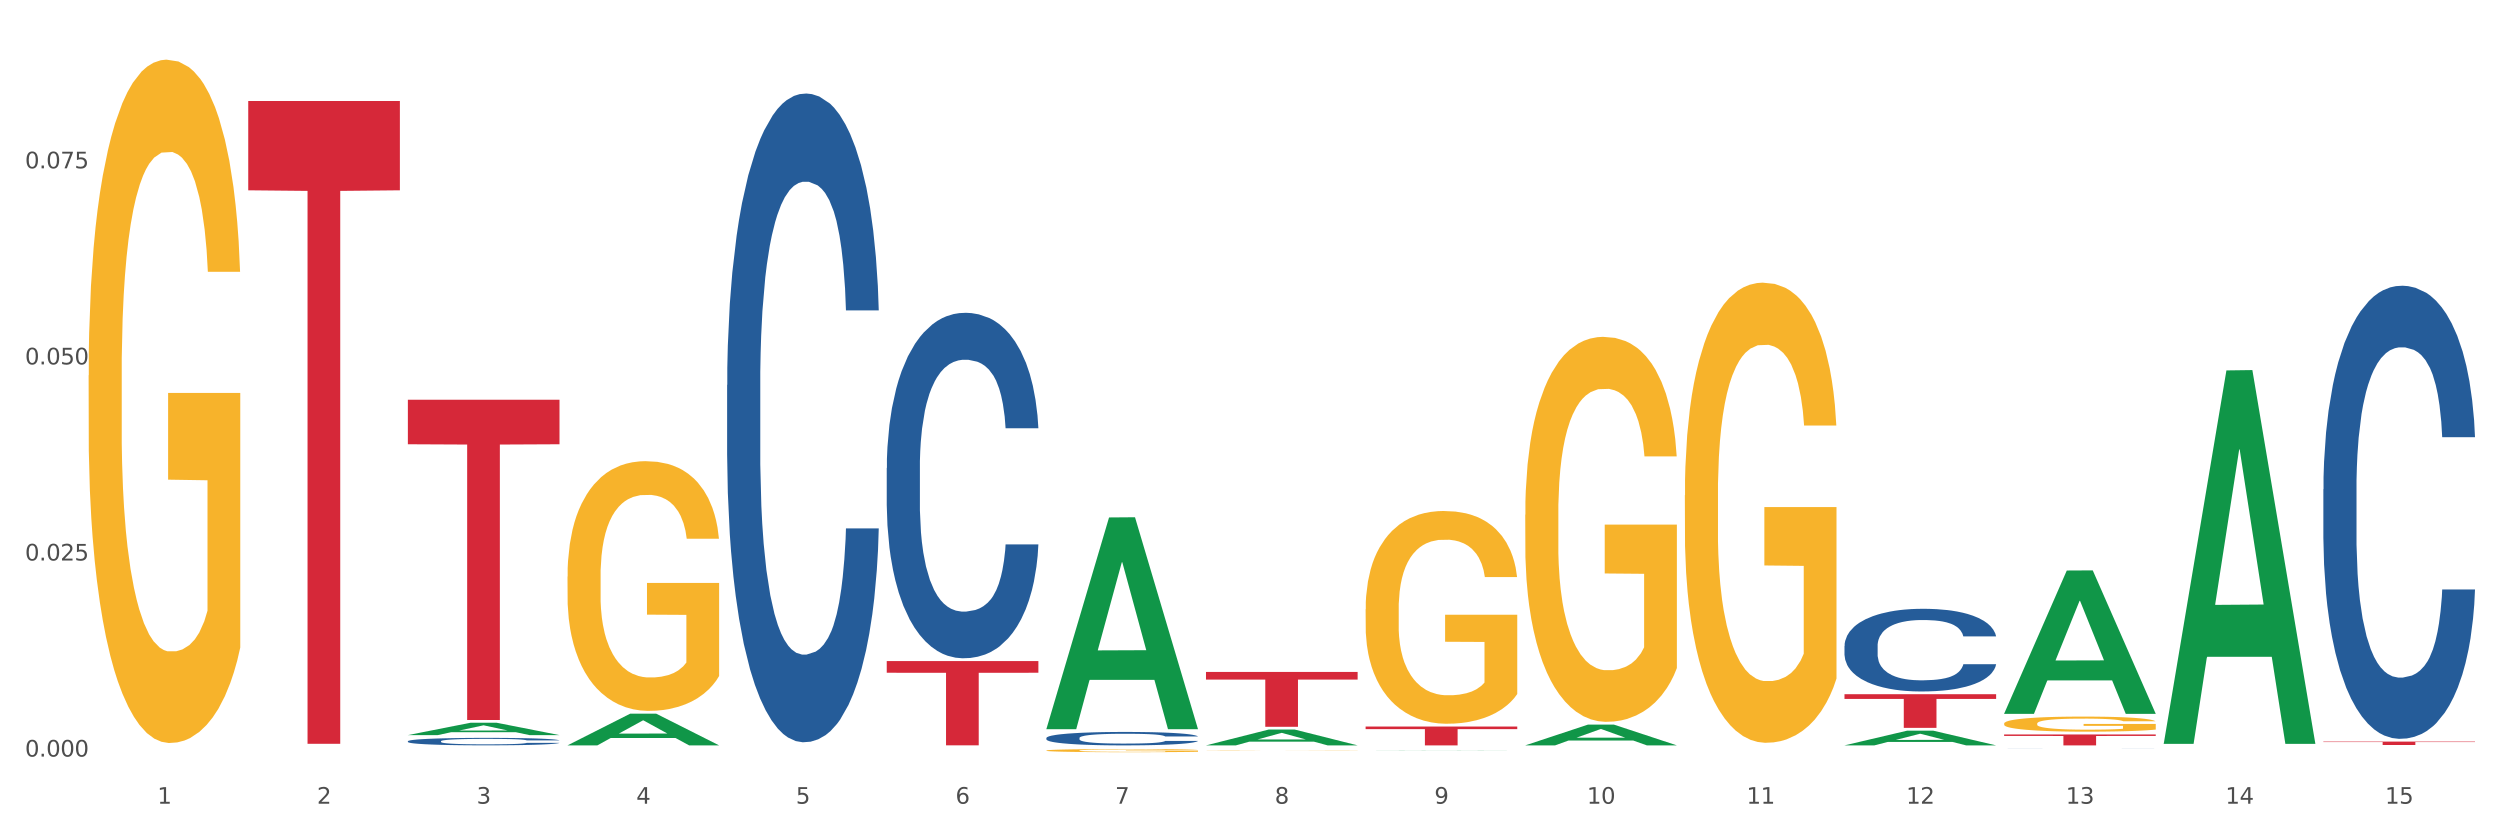<?xml version="1.0" encoding="utf-8" standalone="no"?>
<!DOCTYPE svg PUBLIC "-//W3C//DTD SVG 1.1//EN"
  "http://www.w3.org/Graphics/SVG/1.1/DTD/svg11.dtd">
<svg xmlns:xlink="http://www.w3.org/1999/xlink" width="1080pt" height="360pt" viewBox="0 0 1080 360" xmlns="http://www.w3.org/2000/svg" version="1.1">
 <rect x="0" y="0" width="1080" height="360" fill="#333333" stroke="none"/>
 <defs>
  <style type="text/css">*{stroke-linejoin: round; stroke-linecap: butt}</style>
 </defs>
 <g id="figure_1">
  <g id="patch_1">
   <path d="M 0 360 
L 1080 360 
L 1080 0 
L 0 0 
z
" style="fill: #ffffff; stroke: #ffffff; stroke-linejoin: miter"/>
  </g>
  <g id="axes_1">
   <g id="matplotlib.axis_1">
    <g id="xtick_1">
     <g id="text_1">
      <!-- 1 -->
      <g style="fill: #4d4d4d" transform="translate(67.984 347.204) scale(0.096 -0.096)">
       <defs>
        <path id="DejaVuSans-31" d="M 794 531 
L 1825 531 
L 1825 4091 
L 703 3866 
L 703 4441 
L 1819 4666 
L 2450 4666 
L 2450 531 
L 3481 531 
L 3481 0 
L 794 0 
L 794 531 
z
" transform="scale(0.016)"/>
       </defs>
       <use xlink:href="#DejaVuSans-31"/>
      </g>
     </g>
    </g>
    <g id="xtick_2">
     <g id="text_2">
      <!-- 2 -->
      <g style="fill: #4d4d4d" transform="translate(136.942 347.204) scale(0.096 -0.096)">
       <defs>
        <path id="DejaVuSans-32" d="M 1228 531 
L 3431 531 
L 3431 0 
L 469 0 
L 469 531 
Q 828 903 1448 1529 
Q 2069 2156 2228 2338 
Q 2531 2678 2651 2914 
Q 2772 3150 2772 3378 
Q 2772 3750 2511 3984 
Q 2250 4219 1831 4219 
Q 1534 4219 1204 4116 
Q 875 4013 500 3803 
L 500 4441 
Q 881 4594 1212 4672 
Q 1544 4750 1819 4750 
Q 2544 4750 2975 4387 
Q 3406 4025 3406 3419 
Q 3406 3131 3298 2873 
Q 3191 2616 2906 2266 
Q 2828 2175 2409 1742 
Q 1991 1309 1228 531 
z
" transform="scale(0.016)"/>
       </defs>
       <use xlink:href="#DejaVuSans-32"/>
      </g>
     </g>
    </g>
    <g id="xtick_3">
     <g id="text_3">
      <!-- 3 -->
      <g style="fill: #4d4d4d" transform="translate(205.899 347.204) scale(0.096 -0.096)">
       <defs>
        <path id="DejaVuSans-33" d="M 2597 2516 
Q 3050 2419 3304 2112 
Q 3559 1806 3559 1356 
Q 3559 666 3084 287 
Q 2609 -91 1734 -91 
Q 1441 -91 1130 -33 
Q 819 25 488 141 
L 488 750 
Q 750 597 1062 519 
Q 1375 441 1716 441 
Q 2309 441 2620 675 
Q 2931 909 2931 1356 
Q 2931 1769 2642 2001 
Q 2353 2234 1838 2234 
L 1294 2234 
L 1294 2753 
L 1863 2753 
Q 2328 2753 2575 2939 
Q 2822 3125 2822 3475 
Q 2822 3834 2567 4026 
Q 2313 4219 1838 4219 
Q 1578 4219 1281 4162 
Q 984 4106 628 3988 
L 628 4550 
Q 988 4650 1302 4700 
Q 1616 4750 1894 4750 
Q 2613 4750 3031 4423 
Q 3450 4097 3450 3541 
Q 3450 3153 3228 2886 
Q 3006 2619 2597 2516 
z
" transform="scale(0.016)"/>
       </defs>
       <use xlink:href="#DejaVuSans-33"/>
      </g>
     </g>
    </g>
    <g id="xtick_4">
     <g id="text_4">
      <!-- 4 -->
      <g style="fill: #4d4d4d" transform="translate(274.857 347.204) scale(0.096 -0.096)">
       <defs>
        <path id="DejaVuSans-34" d="M 2419 4116 
L 825 1625 
L 2419 1625 
L 2419 4116 
z
M 2253 4666 
L 3047 4666 
L 3047 1625 
L 3713 1625 
L 3713 1100 
L 3047 1100 
L 3047 0 
L 2419 0 
L 2419 1100 
L 313 1100 
L 313 1709 
L 2253 4666 
z
" transform="scale(0.016)"/>
       </defs>
       <use xlink:href="#DejaVuSans-34"/>
      </g>
     </g>
    </g>
    <g id="xtick_5">
     <g id="text_5">
      <!-- 5 -->
      <g style="fill: #4d4d4d" transform="translate(343.815 347.204) scale(0.096 -0.096)">
       <defs>
        <path id="DejaVuSans-35" d="M 691 4666 
L 3169 4666 
L 3169 4134 
L 1269 4134 
L 1269 2991 
Q 1406 3038 1543 3061 
Q 1681 3084 1819 3084 
Q 2600 3084 3056 2656 
Q 3513 2228 3513 1497 
Q 3513 744 3044 326 
Q 2575 -91 1722 -91 
Q 1428 -91 1123 -41 
Q 819 9 494 109 
L 494 744 
Q 775 591 1075 516 
Q 1375 441 1709 441 
Q 2250 441 2565 725 
Q 2881 1009 2881 1497 
Q 2881 1984 2565 2268 
Q 2250 2553 1709 2553 
Q 1456 2553 1204 2497 
Q 953 2441 691 2322 
L 691 4666 
z
" transform="scale(0.016)"/>
       </defs>
       <use xlink:href="#DejaVuSans-35"/>
      </g>
     </g>
    </g>
    <g id="xtick_6">
     <g id="text_6">
      <!-- 6 -->
      <g style="fill: #4d4d4d" transform="translate(412.772 347.204) scale(0.096 -0.096)">
       <defs>
        <path id="DejaVuSans-36" d="M 2113 2584 
Q 1688 2584 1439 2293 
Q 1191 2003 1191 1497 
Q 1191 994 1439 701 
Q 1688 409 2113 409 
Q 2538 409 2786 701 
Q 3034 994 3034 1497 
Q 3034 2003 2786 2293 
Q 2538 2584 2113 2584 
z
M 3366 4563 
L 3366 3988 
Q 3128 4100 2886 4159 
Q 2644 4219 2406 4219 
Q 1781 4219 1451 3797 
Q 1122 3375 1075 2522 
Q 1259 2794 1537 2939 
Q 1816 3084 2150 3084 
Q 2853 3084 3261 2657 
Q 3669 2231 3669 1497 
Q 3669 778 3244 343 
Q 2819 -91 2113 -91 
Q 1303 -91 875 529 
Q 447 1150 447 2328 
Q 447 3434 972 4092 
Q 1497 4750 2381 4750 
Q 2619 4750 2861 4703 
Q 3103 4656 3366 4563 
z
" transform="scale(0.016)"/>
       </defs>
       <use xlink:href="#DejaVuSans-36"/>
      </g>
     </g>
    </g>
    <g id="xtick_7">
     <g id="text_7">
      <!-- 7 -->
      <g style="fill: #4d4d4d" transform="translate(481.73 347.204) scale(0.096 -0.096)">
       <defs>
        <path id="DejaVuSans-37" d="M 525 4666 
L 3525 4666 
L 3525 4397 
L 1831 0 
L 1172 0 
L 2766 4134 
L 525 4134 
L 525 4666 
z
" transform="scale(0.016)"/>
       </defs>
       <use xlink:href="#DejaVuSans-37"/>
      </g>
     </g>
    </g>
    <g id="xtick_8">
     <g id="text_8">
      <!-- 8 -->
      <g style="fill: #4d4d4d" transform="translate(550.688 347.204) scale(0.096 -0.096)">
       <defs>
        <path id="DejaVuSans-38" d="M 2034 2216 
Q 1584 2216 1326 1975 
Q 1069 1734 1069 1313 
Q 1069 891 1326 650 
Q 1584 409 2034 409 
Q 2484 409 2743 651 
Q 3003 894 3003 1313 
Q 3003 1734 2745 1975 
Q 2488 2216 2034 2216 
z
M 1403 2484 
Q 997 2584 770 2862 
Q 544 3141 544 3541 
Q 544 4100 942 4425 
Q 1341 4750 2034 4750 
Q 2731 4750 3128 4425 
Q 3525 4100 3525 3541 
Q 3525 3141 3298 2862 
Q 3072 2584 2669 2484 
Q 3125 2378 3379 2068 
Q 3634 1759 3634 1313 
Q 3634 634 3220 271 
Q 2806 -91 2034 -91 
Q 1263 -91 848 271 
Q 434 634 434 1313 
Q 434 1759 690 2068 
Q 947 2378 1403 2484 
z
M 1172 3481 
Q 1172 3119 1398 2916 
Q 1625 2713 2034 2713 
Q 2441 2713 2670 2916 
Q 2900 3119 2900 3481 
Q 2900 3844 2670 4047 
Q 2441 4250 2034 4250 
Q 1625 4250 1398 4047 
Q 1172 3844 1172 3481 
z
" transform="scale(0.016)"/>
       </defs>
       <use xlink:href="#DejaVuSans-38"/>
      </g>
     </g>
    </g>
    <g id="xtick_9">
     <g id="text_9">
      <!-- 9 -->
      <g style="fill: #4d4d4d" transform="translate(619.645 347.204) scale(0.096 -0.096)">
       <defs>
        <path id="DejaVuSans-39" d="M 703 97 
L 703 672 
Q 941 559 1184 500 
Q 1428 441 1663 441 
Q 2288 441 2617 861 
Q 2947 1281 2994 2138 
Q 2813 1869 2534 1725 
Q 2256 1581 1919 1581 
Q 1219 1581 811 2004 
Q 403 2428 403 3163 
Q 403 3881 828 4315 
Q 1253 4750 1959 4750 
Q 2769 4750 3195 4129 
Q 3622 3509 3622 2328 
Q 3622 1225 3098 567 
Q 2575 -91 1691 -91 
Q 1453 -91 1209 -44 
Q 966 3 703 97 
z
M 1959 2075 
Q 2384 2075 2632 2365 
Q 2881 2656 2881 3163 
Q 2881 3666 2632 3958 
Q 2384 4250 1959 4250 
Q 1534 4250 1286 3958 
Q 1038 3666 1038 3163 
Q 1038 2656 1286 2365 
Q 1534 2075 1959 2075 
z
" transform="scale(0.016)"/>
       </defs>
       <use xlink:href="#DejaVuSans-39"/>
      </g>
     </g>
    </g>
    <g id="xtick_10">
     <g id="text_10">
      <!-- 10 -->
      <g style="fill: #4d4d4d" transform="translate(685.549 347.204) scale(0.096 -0.096)">
       <defs>
        <path id="DejaVuSans-30" d="M 2034 4250 
Q 1547 4250 1301 3770 
Q 1056 3291 1056 2328 
Q 1056 1369 1301 889 
Q 1547 409 2034 409 
Q 2525 409 2770 889 
Q 3016 1369 3016 2328 
Q 3016 3291 2770 3770 
Q 2525 4250 2034 4250 
z
M 2034 4750 
Q 2819 4750 3233 4129 
Q 3647 3509 3647 2328 
Q 3647 1150 3233 529 
Q 2819 -91 2034 -91 
Q 1250 -91 836 529 
Q 422 1150 422 2328 
Q 422 3509 836 4129 
Q 1250 4750 2034 4750 
z
" transform="scale(0.016)"/>
       </defs>
       <use xlink:href="#DejaVuSans-31"/>
       <use xlink:href="#DejaVuSans-30" transform="translate(63.623 0)"/>
      </g>
     </g>
    </g>
    <g id="xtick_11">
     <g id="text_11">
      <!-- 11 -->
      <g style="fill: #4d4d4d" transform="translate(754.506 347.204) scale(0.096 -0.096)">
       <use xlink:href="#DejaVuSans-31"/>
       <use xlink:href="#DejaVuSans-31" transform="translate(63.623 0)"/>
      </g>
     </g>
    </g>
    <g id="xtick_12">
     <g id="text_12">
      <!-- 12 -->
      <g style="fill: #4d4d4d" transform="translate(823.464 347.204) scale(0.096 -0.096)">
       <use xlink:href="#DejaVuSans-31"/>
       <use xlink:href="#DejaVuSans-32" transform="translate(63.623 0)"/>
      </g>
     </g>
    </g>
    <g id="xtick_13">
     <g id="text_13">
      <!-- 13 -->
      <g style="fill: #4d4d4d" transform="translate(892.422 347.204) scale(0.096 -0.096)">
       <use xlink:href="#DejaVuSans-31"/>
       <use xlink:href="#DejaVuSans-33" transform="translate(63.623 0)"/>
      </g>
     </g>
    </g>
    <g id="xtick_14">
     <g id="text_14">
      <!-- 14 -->
      <g style="fill: #4d4d4d" transform="translate(961.379 347.204) scale(0.096 -0.096)">
       <use xlink:href="#DejaVuSans-31"/>
       <use xlink:href="#DejaVuSans-34" transform="translate(63.623 0)"/>
      </g>
     </g>
    </g>
    <g id="xtick_15">
     <g id="text_15">
      <!-- 15 -->
      <g style="fill: #4d4d4d" transform="translate(1030.337 347.204) scale(0.096 -0.096)">
       <use xlink:href="#DejaVuSans-31"/>
       <use xlink:href="#DejaVuSans-35" transform="translate(63.623 0)"/>
      </g>
     </g>
    </g>
    <g id="xtick_16"/>
    <g id="xtick_17"/>
    <g id="xtick_18"/>
    <g id="xtick_19"/>
    <g id="xtick_20"/>
    <g id="xtick_21"/>
    <g id="xtick_22"/>
    <g id="xtick_23"/>
    <g id="xtick_24"/>
    <g id="xtick_25"/>
    <g id="xtick_26"/>
    <g id="xtick_27"/>
    <g id="xtick_28"/>
    <g id="xtick_29"/>
   </g>
   <g id="matplotlib.axis_2">
    <g id="ytick_1">
     <g id="text_16">
      <!-- 0.000 -->
      <g style="fill: #4d4d4d" transform="translate(10.8 326.844) scale(0.096 -0.096)">
       <defs>
        <path id="DejaVuSans-2e" d="M 684 794 
L 1344 794 
L 1344 0 
L 684 0 
L 684 794 
z
" transform="scale(0.016)"/>
       </defs>
       <use xlink:href="#DejaVuSans-30"/>
       <use xlink:href="#DejaVuSans-2e" transform="translate(63.623 0)"/>
       <use xlink:href="#DejaVuSans-30" transform="translate(95.41 0)"/>
       <use xlink:href="#DejaVuSans-30" transform="translate(159.033 0)"/>
       <use xlink:href="#DejaVuSans-30" transform="translate(222.656 0)"/>
      </g>
     </g>
    </g>
    <g id="ytick_2">
     <g id="text_17">
      <!-- 0.025 -->
      <g style="fill: #4d4d4d" transform="translate(10.8 242.136) scale(0.096 -0.096)">
       <use xlink:href="#DejaVuSans-30"/>
       <use xlink:href="#DejaVuSans-2e" transform="translate(63.623 0)"/>
       <use xlink:href="#DejaVuSans-30" transform="translate(95.41 0)"/>
       <use xlink:href="#DejaVuSans-32" transform="translate(159.033 0)"/>
       <use xlink:href="#DejaVuSans-35" transform="translate(222.656 0)"/>
      </g>
     </g>
    </g>
    <g id="ytick_3">
     <g id="text_18">
      <!-- 0.050 -->
      <g style="fill: #4d4d4d" transform="translate(10.8 157.428) scale(0.096 -0.096)">
       <use xlink:href="#DejaVuSans-30"/>
       <use xlink:href="#DejaVuSans-2e" transform="translate(63.623 0)"/>
       <use xlink:href="#DejaVuSans-30" transform="translate(95.41 0)"/>
       <use xlink:href="#DejaVuSans-35" transform="translate(159.033 0)"/>
       <use xlink:href="#DejaVuSans-30" transform="translate(222.656 0)"/>
      </g>
     </g>
    </g>
    <g id="ytick_4">
     <g id="text_19">
      <!-- 0.075 -->
      <g style="fill: #4d4d4d" transform="translate(10.8 72.72) scale(0.096 -0.096)">
       <use xlink:href="#DejaVuSans-30"/>
       <use xlink:href="#DejaVuSans-2e" transform="translate(63.623 0)"/>
       <use xlink:href="#DejaVuSans-30" transform="translate(95.41 0)"/>
       <use xlink:href="#DejaVuSans-37" transform="translate(159.033 0)"/>
       <use xlink:href="#DejaVuSans-35" transform="translate(222.656 0)"/>
      </g>
     </g>
    </g>
    <g id="ytick_5"/>
    <g id="ytick_6"/>
    <g id="ytick_7"/>
    <g id="ytick_8"/>
   </g>
   <g id="PolyCollection_1">
    <path d="M 176.198 317.559 
L 176.266 317.554 
L 203.28 312.221 
L 214.491 312.216 
L 241.708 317.569 
L 228.741 317.569 
L 222.866 316.323 
L 194.973 316.323 
L 194.771 316.343 
L 189.098 317.569 
L 176.198 317.569 
L 176.198 317.559 
L 198.485 315.579 
L 219.354 315.574 
L 209.021 313.357 
L 208.886 313.347 
L 208.751 313.362 
L 198.418 315.574 
L 198.485 315.579 
L 176.198 317.559 
z
" clip-path="url(#pf7f94a91e7)" style="fill: #109648"/>
    <path d="M 796.817 299.908 
L 862.327 299.908 
L 862.327 301.928 
L 836.558 301.942 
L 836.558 314.447 
L 822.431 314.447 
L 822.431 301.942 
L 796.817 301.928 
L 796.817 299.921 
L 796.817 299.908 
z
" clip-path="url(#pf7f94a91e7)" style="fill: #d62839"/>
    <path d="M 589.944 313.852 
L 655.454 313.852 
L 655.454 314.985 
L 629.685 314.993 
L 629.685 322.007 
L 615.558 322.007 
L 615.558 314.993 
L 589.944 314.985 
L 589.944 313.86 
L 589.944 313.852 
z
" clip-path="url(#pf7f94a91e7)" style="fill: #d62839"/>
    <path d="M 520.987 290.283 
L 586.496 290.283 
L 586.496 293.574 
L 560.727 293.597 
L 560.727 313.968 
L 546.601 313.968 
L 546.601 293.597 
L 520.987 293.574 
L 520.987 290.305 
L 520.987 290.283 
z
" clip-path="url(#pf7f94a91e7)" style="fill: #d62839"/>
    <path d="M 383.071 285.57 
L 448.581 285.57 
L 448.581 290.63 
L 422.812 290.664 
L 422.812 321.979 
L 408.685 321.979 
L 408.685 290.664 
L 383.071 290.63 
L 383.071 285.604 
L 383.071 285.57 
z
" clip-path="url(#pf7f94a91e7)" style="fill: #d62839"/>
    <path d="M 176.198 172.693 
L 241.708 172.693 
L 241.708 191.917 
L 215.939 192.046 
L 215.939 311.026 
L 201.812 311.026 
L 201.812 192.046 
L 176.198 191.917 
L 176.198 172.823 
L 176.198 172.693 
z
" clip-path="url(#pf7f94a91e7)" style="fill: #d62839"/>
    <path d="M 107.241 43.619 
L 172.75 43.619 
L 172.75 82.21 
L 146.981 82.47 
L 146.981 321.318 
L 132.855 321.318 
L 132.855 82.47 
L 107.241 82.21 
L 107.241 43.879 
L 107.241 43.619 
z
" clip-path="url(#pf7f94a91e7)" style="fill: #d62839"/>
    <path d="M 176.198 320.209 
L 176.276 320.206 
L 176.276 320.123 
L 176.508 320.012 
L 177.36 319.805 
L 178.444 319.649 
L 180.302 319.466 
L 181.309 319.39 
L 182.625 319.304 
L 185.336 319.166 
L 188.433 319.048 
L 190.601 318.983 
L 192.227 318.942 
L 195.867 318.868 
L 197.957 318.836 
L 200.126 318.809 
L 201.984 318.792 
L 205.081 318.771 
L 207.559 318.762 
L 210.424 318.759 
L 212.825 318.762 
L 216 318.774 
L 220.646 318.809 
L 222.427 318.83 
L 224.827 318.865 
L 227.305 318.912 
L 229.319 318.96 
L 231.642 319.027 
L 234.042 319.116 
L 236.365 319.228 
L 237.991 319.331 
L 239.308 319.44 
L 240.469 319.572 
L 241.321 319.717 
L 241.708 319.838 
L 227.538 319.838 
L 227.15 319.729 
L 226.376 319.611 
L 225.602 319.531 
L 224.75 319.466 
L 223.433 319.393 
L 222.272 319.346 
L 220.336 319.29 
L 218.555 319.254 
L 217.084 319.234 
L 215.303 319.216 
L 211.509 319.198 
L 208.798 319.198 
L 207.095 319.204 
L 205.004 319.219 
L 203.223 319.24 
L 201.132 319.275 
L 199.506 319.313 
L 197.88 319.363 
L 196.951 319.399 
L 195.557 319.463 
L 194.628 319.516 
L 193.389 319.608 
L 192.692 319.673 
L 191.453 319.841 
L 190.911 319.964 
L 190.679 320.05 
L 190.524 320.144 
L 190.524 320.604 
L 190.988 320.81 
L 191.376 320.898 
L 191.995 320.999 
L 193.157 321.128 
L 194.86 321.255 
L 196.641 321.346 
L 198.112 321.402 
L 199.506 321.444 
L 200.9 321.476 
L 202.604 321.505 
L 203.997 321.523 
L 206.088 321.541 
L 208.566 321.55 
L 210.502 321.55 
L 214.451 321.535 
L 216.232 321.52 
L 217.936 321.499 
L 219.794 321.467 
L 221.265 321.432 
L 222.117 321.405 
L 223.511 321.349 
L 224.595 321.29 
L 225.524 321.223 
L 226.144 321.164 
L 226.841 321.075 
L 227.383 320.975 
L 227.538 320.922 
L 241.708 320.922 
L 241.398 321.028 
L 240.856 321.131 
L 239.772 321.27 
L 238.92 321.349 
L 237.604 321.446 
L 236.21 321.529 
L 234.274 321.62 
L 232.493 321.688 
L 230.635 321.747 
L 228.622 321.8 
L 224.982 321.874 
L 223.666 321.894 
L 220.878 321.93 
L 218.71 321.95 
L 215.535 321.971 
L 212.283 321.983 
L 208.876 321.986 
L 205.856 321.98 
L 202.526 321.962 
L 200.435 321.944 
L 198.112 321.918 
L 195.402 321.877 
L 192.847 321.827 
L 190.446 321.768 
L 188.201 321.7 
L 186.11 321.623 
L 183.4 321.497 
L 181.386 321.373 
L 179.915 321.258 
L 178.909 321.161 
L 177.902 321.037 
L 177.36 320.951 
L 176.508 320.745 
L 176.198 320.554 
L 176.198 320.209 
z
" clip-path="url(#pf7f94a91e7)" style="fill: #255c99"/>
    <path d="M 314.114 166.329 
L 314.191 166.073 
L 314.191 158.906 
L 314.423 149.18 
L 315.275 131.264 
L 316.359 117.699 
L 318.218 101.83 
L 319.224 95.175 
L 320.541 87.753 
L 323.251 75.723 
L 326.348 65.485 
L 328.516 59.854 
L 330.143 56.271 
L 333.782 49.872 
L 335.873 47.057 
L 338.041 44.753 
L 339.899 43.217 
L 342.997 41.426 
L 345.475 40.658 
L 348.34 40.402 
L 350.74 40.658 
L 353.915 41.682 
L 358.561 44.753 
L 360.342 46.545 
L 362.743 49.616 
L 365.221 53.711 
L 367.234 57.807 
L 369.557 63.693 
L 371.957 71.372 
L 374.28 81.098 
L 375.907 90.056 
L 377.223 99.526 
L 378.384 111.044 
L 379.236 123.585 
L 379.623 134.079 
L 365.453 134.079 
L 365.066 124.609 
L 364.291 114.371 
L 363.517 107.461 
L 362.665 101.83 
L 361.349 95.431 
L 360.187 91.336 
L 358.251 86.473 
L 356.47 83.401 
L 354.999 81.61 
L 353.218 80.074 
L 349.424 78.538 
L 346.714 78.538 
L 345.01 79.05 
L 342.919 80.33 
L 341.138 82.122 
L 339.048 85.193 
L 337.421 88.52 
L 335.795 92.872 
L 334.866 95.943 
L 333.472 101.574 
L 332.543 106.181 
L 331.304 114.115 
L 330.607 119.746 
L 329.368 134.335 
L 328.826 145.085 
L 328.594 152.508 
L 328.439 160.698 
L 328.439 200.626 
L 328.904 218.542 
L 329.291 226.221 
L 329.91 234.923 
L 331.072 246.185 
L 332.775 257.191 
L 334.556 265.125 
L 336.028 269.988 
L 337.421 273.571 
L 338.815 276.387 
L 340.519 278.946 
L 341.913 280.482 
L 344.003 282.018 
L 346.481 282.786 
L 348.417 282.786 
L 352.366 281.506 
L 354.147 280.226 
L 355.851 278.434 
L 357.709 275.619 
L 359.181 272.548 
L 360.032 270.244 
L 361.426 265.381 
L 362.51 260.262 
L 363.44 254.375 
L 364.059 249.256 
L 364.756 241.578 
L 365.298 232.876 
L 365.453 228.268 
L 379.623 228.268 
L 379.314 237.483 
L 378.772 246.441 
L 377.688 258.47 
L 376.836 265.381 
L 375.519 273.827 
L 374.126 280.994 
L 372.19 288.928 
L 370.409 294.815 
L 368.55 299.934 
L 366.537 304.541 
L 362.898 310.94 
L 361.581 312.732 
L 358.793 315.803 
L 356.625 317.595 
L 353.45 319.386 
L 350.198 320.41 
L 346.791 320.666 
L 343.771 320.154 
L 340.441 318.618 
L 338.351 317.083 
L 336.028 314.779 
L 333.317 311.196 
L 330.762 306.845 
L 328.362 301.726 
L 326.116 295.839 
L 324.025 289.184 
L 321.315 278.178 
L 319.302 267.429 
L 317.831 257.447 
L 316.824 249 
L 315.817 238.25 
L 315.275 230.828 
L 314.423 212.912 
L 314.114 196.275 
L 314.114 166.329 
z
" clip-path="url(#pf7f94a91e7)" style="fill: #255c99"/>
    <path d="M 383.071 202.19 
L 383.149 202.054 
L 383.149 198.238 
L 383.381 193.058 
L 384.233 183.517 
L 385.317 176.293 
L 387.175 167.842 
L 388.182 164.298 
L 389.498 160.346 
L 392.209 153.939 
L 395.306 148.487 
L 397.474 145.489 
L 399.1 143.58 
L 402.74 140.173 
L 404.83 138.674 
L 406.999 137.447 
L 408.857 136.629 
L 411.954 135.675 
L 414.432 135.266 
L 417.297 135.13 
L 419.698 135.266 
L 422.873 135.811 
L 427.519 137.447 
L 429.3 138.401 
L 431.7 140.037 
L 434.178 142.217 
L 436.192 144.398 
L 438.515 147.533 
L 440.915 151.622 
L 443.238 156.802 
L 444.864 161.572 
L 446.181 166.615 
L 447.342 172.749 
L 448.194 179.428 
L 448.581 185.016 
L 434.411 185.016 
L 434.023 179.973 
L 433.249 174.521 
L 432.475 170.841 
L 431.623 167.842 
L 430.306 164.435 
L 429.145 162.254 
L 427.209 159.664 
L 425.428 158.028 
L 423.957 157.074 
L 422.176 156.256 
L 418.382 155.439 
L 415.671 155.439 
L 413.968 155.711 
L 411.877 156.393 
L 410.096 157.347 
L 408.005 158.983 
L 406.379 160.754 
L 404.753 163.072 
L 403.824 164.707 
L 402.43 167.706 
L 401.501 170.159 
L 400.262 174.385 
L 399.565 177.383 
L 398.326 185.153 
L 397.784 190.877 
L 397.552 194.83 
L 397.397 199.192 
L 397.397 220.455 
L 397.861 229.996 
L 398.248 234.085 
L 398.868 238.719 
L 400.029 244.717 
L 401.733 250.577 
L 403.514 254.803 
L 404.985 257.393 
L 406.379 259.301 
L 407.773 260.8 
L 409.477 262.163 
L 410.87 262.981 
L 412.961 263.799 
L 415.439 264.208 
L 417.375 264.208 
L 421.324 263.526 
L 423.105 262.845 
L 424.809 261.891 
L 426.667 260.391 
L 428.138 258.756 
L 428.99 257.529 
L 430.384 254.939 
L 431.468 252.213 
L 432.397 249.078 
L 433.017 246.352 
L 433.714 242.263 
L 434.256 237.629 
L 434.411 235.175 
L 448.581 235.175 
L 448.271 240.082 
L 447.729 244.853 
L 446.645 251.259 
L 445.793 254.939 
L 444.477 259.437 
L 443.083 263.254 
L 441.147 267.479 
L 439.366 270.614 
L 437.508 273.34 
L 435.495 275.793 
L 431.855 279.201 
L 430.539 280.155 
L 427.751 281.791 
L 425.583 282.745 
L 422.408 283.699 
L 419.156 284.244 
L 415.749 284.38 
L 412.729 284.108 
L 409.399 283.29 
L 407.308 282.472 
L 404.985 281.245 
L 402.275 279.337 
L 399.72 277.02 
L 397.319 274.294 
L 395.074 271.159 
L 392.983 267.615 
L 390.273 261.754 
L 388.259 256.03 
L 386.788 250.714 
L 385.782 246.216 
L 384.775 240.491 
L 384.233 236.538 
L 383.381 226.997 
L 383.071 218.138 
L 383.071 202.19 
z
" clip-path="url(#pf7f94a91e7)" style="fill: #255c99"/>
    <path d="M 865.775 317.276 
L 931.285 317.276 
L 931.285 317.934 
L 905.515 317.938 
L 905.515 322.007 
L 891.389 322.007 
L 891.389 317.938 
L 865.775 317.934 
L 865.775 317.281 
L 865.775 317.276 
z
" clip-path="url(#pf7f94a91e7)" style="fill: #d62839"/>
    <path d="M 452.029 318.81 
L 452.106 318.805 
L 452.106 318.656 
L 452.339 318.455 
L 453.19 318.083 
L 454.275 317.802 
L 456.133 317.474 
L 457.14 317.336 
L 458.456 317.182 
L 461.166 316.933 
L 464.264 316.721 
L 466.432 316.604 
L 468.058 316.53 
L 471.697 316.397 
L 473.788 316.339 
L 475.956 316.291 
L 477.815 316.259 
L 480.912 316.222 
L 483.39 316.206 
L 486.255 316.201 
L 488.656 316.206 
L 491.83 316.228 
L 496.476 316.291 
L 498.257 316.328 
L 500.658 316.392 
L 503.136 316.477 
L 505.149 316.562 
L 507.472 316.684 
L 509.873 316.843 
L 512.196 317.044 
L 513.822 317.23 
L 515.138 317.426 
L 516.3 317.665 
L 517.152 317.924 
L 517.539 318.142 
L 503.368 318.142 
L 502.981 317.946 
L 502.207 317.733 
L 501.432 317.59 
L 500.581 317.474 
L 499.264 317.341 
L 498.103 317.256 
L 496.167 317.156 
L 494.386 317.092 
L 492.914 317.055 
L 491.133 317.023 
L 487.339 316.991 
L 484.629 316.991 
L 482.925 317.002 
L 480.835 317.028 
L 479.054 317.065 
L 476.963 317.129 
L 475.337 317.198 
L 473.711 317.288 
L 472.781 317.352 
L 471.388 317.468 
L 470.458 317.564 
L 469.219 317.728 
L 468.523 317.845 
L 467.284 318.147 
L 466.742 318.37 
L 466.509 318.524 
L 466.354 318.693 
L 466.354 319.52 
L 466.819 319.892 
L 467.206 320.051 
L 467.826 320.231 
L 468.987 320.464 
L 470.691 320.692 
L 472.472 320.857 
L 473.943 320.957 
L 475.337 321.032 
L 476.731 321.09 
L 478.434 321.143 
L 479.828 321.175 
L 481.919 321.207 
L 484.397 321.223 
L 486.333 321.223 
L 490.282 321.196 
L 492.063 321.169 
L 493.766 321.132 
L 495.625 321.074 
L 497.096 321.01 
L 497.948 320.963 
L 499.342 320.862 
L 500.426 320.756 
L 501.355 320.634 
L 501.974 320.528 
L 502.671 320.369 
L 503.213 320.189 
L 503.368 320.093 
L 517.539 320.093 
L 517.229 320.284 
L 516.687 320.47 
L 515.603 320.719 
L 514.751 320.862 
L 513.435 321.037 
L 512.041 321.185 
L 510.105 321.35 
L 508.324 321.472 
L 506.466 321.578 
L 504.452 321.673 
L 500.813 321.806 
L 499.496 321.843 
L 496.709 321.907 
L 494.541 321.944 
L 491.366 321.981 
L 488.114 322.002 
L 484.706 322.007 
L 481.686 321.997 
L 478.357 321.965 
L 476.266 321.933 
L 473.943 321.885 
L 471.233 321.811 
L 468.677 321.721 
L 466.277 321.615 
L 464.031 321.493 
L 461.941 321.355 
L 459.23 321.127 
L 457.217 320.904 
L 455.746 320.698 
L 454.739 320.523 
L 453.733 320.3 
L 453.19 320.146 
L 452.339 319.775 
L 452.029 319.43 
L 452.029 318.81 
z
" clip-path="url(#pf7f94a91e7)" style="fill: #255c99"/>
    <path d="M 865.775 323.204 
L 865.852 323.204 
L 865.852 323.203 
L 866.085 323.203 
L 866.936 323.202 
L 868.021 323.201 
L 869.879 323.2 
L 870.886 323.2 
L 872.202 323.2 
L 874.912 323.199 
L 878.01 323.198 
L 880.178 323.198 
L 881.804 323.198 
L 885.443 323.198 
L 887.534 323.197 
L 889.702 323.197 
L 891.561 323.197 
L 894.658 323.197 
L 897.136 323.197 
L 900.001 323.197 
L 902.402 323.197 
L 905.576 323.197 
L 910.222 323.197 
L 912.003 323.197 
L 914.404 323.198 
L 916.882 323.198 
L 918.895 323.198 
L 921.218 323.198 
L 923.619 323.199 
L 925.942 323.199 
L 927.568 323.2 
L 928.884 323.2 
L 930.046 323.201 
L 930.898 323.201 
L 931.285 323.202 
L 917.114 323.202 
L 916.727 323.201 
L 915.953 323.201 
L 915.178 323.201 
L 914.326 323.2 
L 913.01 323.2 
L 911.849 323.2 
L 909.913 323.199 
L 908.132 323.199 
L 906.66 323.199 
L 904.879 323.199 
L 901.085 323.199 
L 898.375 323.199 
L 896.671 323.199 
L 894.581 323.199 
L 892.8 323.199 
L 890.709 323.199 
L 889.083 323.2 
L 887.457 323.2 
L 886.527 323.2 
L 885.134 323.2 
L 884.204 323.201 
L 882.965 323.201 
L 882.269 323.201 
L 881.03 323.202 
L 880.488 323.203 
L 880.255 323.203 
L 880.1 323.203 
L 880.1 323.206 
L 880.565 323.206 
L 880.952 323.207 
L 881.572 323.207 
L 882.733 323.208 
L 884.437 323.209 
L 886.218 323.209 
L 887.689 323.209 
L 889.083 323.209 
L 890.477 323.21 
L 892.18 323.21 
L 893.574 323.21 
L 895.665 323.21 
L 898.143 323.21 
L 900.078 323.21 
L 904.028 323.21 
L 905.809 323.21 
L 907.512 323.21 
L 909.371 323.21 
L 910.842 323.209 
L 911.694 323.209 
L 913.088 323.209 
L 914.172 323.209 
L 915.101 323.208 
L 915.72 323.208 
L 916.417 323.208 
L 916.959 323.207 
L 917.114 323.207 
L 931.285 323.207 
L 930.975 323.207 
L 930.433 323.208 
L 929.349 323.209 
L 928.497 323.209 
L 927.181 323.209 
L 925.787 323.21 
L 923.851 323.21 
L 922.07 323.211 
L 920.212 323.211 
L 918.198 323.211 
L 914.559 323.211 
L 913.242 323.211 
L 910.455 323.212 
L 908.287 323.212 
L 905.112 323.212 
L 901.859 323.212 
L 898.452 323.212 
L 895.432 323.212 
L 892.103 323.212 
L 890.012 323.212 
L 887.689 323.212 
L 884.979 323.211 
L 882.423 323.211 
L 880.023 323.211 
L 877.777 323.211 
L 875.687 323.21 
L 872.976 323.21 
L 870.963 323.209 
L 869.492 323.209 
L 868.485 323.208 
L 867.478 323.208 
L 866.936 323.207 
L 866.085 323.206 
L 865.775 323.205 
L 865.775 323.204 
z
" clip-path="url(#pf7f94a91e7)" style="fill: #255c99"/>
    <path d="M 1003.69 211.385 
L 1003.768 211.206 
L 1003.768 206.2 
L 1004 199.407 
L 1004.852 186.893 
L 1005.936 177.418 
L 1007.794 166.335 
L 1008.801 161.687 
L 1010.117 156.502 
L 1012.828 148.1 
L 1015.925 140.95 
L 1018.093 137.017 
L 1019.719 134.514 
L 1023.359 130.045 
L 1025.449 128.078 
L 1027.618 126.469 
L 1029.476 125.397 
L 1032.573 124.145 
L 1035.051 123.609 
L 1037.916 123.43 
L 1040.317 123.609 
L 1043.492 124.324 
L 1048.138 126.469 
L 1049.919 127.721 
L 1052.319 129.866 
L 1054.797 132.726 
L 1056.81 135.586 
L 1059.133 139.698 
L 1061.534 145.061 
L 1063.857 151.854 
L 1065.483 158.111 
L 1066.8 164.726 
L 1067.961 172.77 
L 1068.813 181.53 
L 1069.2 188.86 
L 1055.029 188.86 
L 1054.642 182.245 
L 1053.868 175.094 
L 1053.094 170.268 
L 1052.242 166.335 
L 1050.925 161.866 
L 1049.764 159.005 
L 1047.828 155.609 
L 1046.047 153.463 
L 1044.576 152.212 
L 1042.795 151.139 
L 1039 150.067 
L 1036.29 150.067 
L 1034.587 150.424 
L 1032.496 151.318 
L 1030.715 152.57 
L 1028.624 154.715 
L 1026.998 157.039 
L 1025.372 160.078 
L 1024.443 162.223 
L 1023.049 166.156 
L 1022.12 169.374 
L 1020.881 174.916 
L 1020.184 178.849 
L 1018.945 189.038 
L 1018.403 196.547 
L 1018.171 201.731 
L 1018.016 207.452 
L 1018.016 235.34 
L 1018.48 247.854 
L 1018.867 253.217 
L 1019.487 259.295 
L 1020.648 267.161 
L 1022.352 274.848 
L 1024.133 280.39 
L 1025.604 283.786 
L 1026.998 286.289 
L 1028.392 288.256 
L 1030.095 290.043 
L 1031.489 291.116 
L 1033.58 292.188 
L 1036.058 292.725 
L 1037.994 292.725 
L 1041.943 291.831 
L 1043.724 290.937 
L 1045.428 289.686 
L 1047.286 287.719 
L 1048.757 285.574 
L 1049.609 283.965 
L 1051.003 280.568 
L 1052.087 276.993 
L 1053.016 272.881 
L 1053.636 269.306 
L 1054.333 263.943 
L 1054.875 257.865 
L 1055.029 254.647 
L 1069.2 254.647 
L 1068.89 261.083 
L 1068.348 267.34 
L 1067.264 275.742 
L 1066.412 280.568 
L 1065.096 286.468 
L 1063.702 291.473 
L 1061.766 297.015 
L 1059.985 301.127 
L 1058.127 304.702 
L 1056.114 307.92 
L 1052.474 312.389 
L 1051.158 313.641 
L 1048.37 315.786 
L 1046.202 317.037 
L 1043.027 318.289 
L 1039.775 319.004 
L 1036.368 319.183 
L 1033.348 318.825 
L 1030.018 317.753 
L 1027.927 316.68 
L 1025.604 315.071 
L 1022.894 312.568 
L 1020.339 309.529 
L 1017.938 305.954 
L 1015.693 301.842 
L 1013.602 297.194 
L 1010.892 289.507 
L 1008.878 281.999 
L 1007.407 275.027 
L 1006.4 269.127 
L 1005.394 261.619 
L 1004.852 256.435 
L 1004 243.921 
L 1003.69 232.301 
L 1003.69 211.385 
z
" clip-path="url(#pf7f94a91e7)" style="fill: #255c99"/>
    <path d="M 865.775 312.579 
L 865.852 312.573 
L 865.852 312.359 
L 866.007 312.174 
L 866.78 311.728 
L 867.941 311.359 
L 868.791 311.162 
L 869.642 311.001 
L 870.648 310.841 
L 871.885 310.674 
L 874.128 310.43 
L 875.52 310.305 
L 877.222 310.174 
L 880.315 309.983 
L 882.558 309.876 
L 884.879 309.787 
L 888.669 309.679 
L 891.144 309.632 
L 893.773 309.596 
L 896.944 309.572 
L 899.342 309.566 
L 904.601 309.584 
L 909.087 309.638 
L 911.253 309.679 
L 914.037 309.751 
L 915.507 309.799 
L 917.904 309.894 
L 920.379 310.019 
L 922.081 310.126 
L 924.633 310.328 
L 926.567 310.531 
L 928.346 310.781 
L 929.274 310.954 
L 929.97 311.114 
L 930.589 311.299 
L 931.207 311.591 
L 917.286 311.591 
L 916.744 311.382 
L 915.893 311.186 
L 914.656 310.995 
L 913.573 310.876 
L 911.717 310.727 
L 910.015 310.632 
L 908.236 310.561 
L 906.071 310.501 
L 904.369 310.471 
L 901.972 310.448 
L 897.254 310.454 
L 894.083 310.501 
L 891.917 310.561 
L 890.525 310.614 
L 889.287 310.674 
L 887.895 310.757 
L 886.271 310.882 
L 885.111 310.995 
L 883.951 311.138 
L 883.022 311.281 
L 882.172 311.448 
L 881.476 311.627 
L 880.934 311.811 
L 880.47 312.037 
L 880.083 312.413 
L 880.083 313.228 
L 880.238 313.413 
L 880.625 313.657 
L 881.089 313.842 
L 881.862 314.062 
L 882.558 314.211 
L 883.873 314.425 
L 885.343 314.604 
L 886.503 314.717 
L 887.663 314.812 
L 889.674 314.943 
L 891.917 315.05 
L 893.851 315.116 
L 896.48 315.175 
L 898.259 315.199 
L 899.806 315.211 
L 903.596 315.211 
L 906.303 315.193 
L 909.319 315.152 
L 911.639 315.098 
L 913.573 315.033 
L 915.739 314.925 
L 917.131 314.824 
L 917.131 313.58 
L 900.115 313.574 
L 900.115 312.746 
L 931.285 312.746 
L 931.285 315.175 
L 929.97 315.301 
L 928.5 315.414 
L 926.953 315.515 
L 924.633 315.64 
L 921.849 315.759 
L 919.374 315.842 
L 916.744 315.914 
L 913.65 315.979 
L 909.629 316.039 
L 907.154 316.063 
L 904.06 316.081 
L 900.425 316.086 
L 897.254 316.075 
L 894.16 316.045 
L 890.911 315.991 
L 887.74 315.914 
L 885.343 315.836 
L 882.945 315.741 
L 880.393 315.616 
L 878.382 315.497 
L 876.835 315.39 
L 875.133 315.253 
L 873.277 315.074 
L 871.885 314.913 
L 870.648 314.747 
L 869.333 314.532 
L 868.405 314.348 
L 867.476 314.116 
L 866.935 313.943 
L 866.316 313.675 
L 865.852 313.3 
L 865.775 312.579 
z
" clip-path="url(#pf7f94a91e7)" style="fill: #f7b32b"/>
    <path d="M 727.86 213.961 
L 727.937 213.78 
L 727.937 207.244 
L 728.092 201.616 
L 728.865 188.001 
L 730.025 176.745 
L 730.876 170.754 
L 731.727 165.852 
L 732.732 160.951 
L 733.97 155.867 
L 736.213 148.424 
L 737.605 144.612 
L 739.306 140.618 
L 742.4 134.808 
L 744.643 131.541 
L 746.963 128.818 
L 750.753 125.55 
L 753.228 124.097 
L 755.858 123.008 
L 759.029 122.282 
L 761.427 122.1 
L 766.686 122.645 
L 771.172 124.279 
L 773.337 125.55 
L 776.122 127.728 
L 777.591 129.181 
L 779.989 132.085 
L 782.464 135.898 
L 784.166 139.165 
L 786.718 145.338 
L 788.651 151.51 
L 790.43 159.135 
L 791.358 164.4 
L 792.055 169.302 
L 792.673 174.93 
L 793.292 183.825 
L 779.37 183.825 
L 778.829 177.471 
L 777.978 171.48 
L 776.741 165.671 
L 775.658 162.04 
L 773.802 157.501 
L 772.1 154.597 
L 770.321 152.418 
L 768.155 150.603 
L 766.454 149.695 
L 764.056 148.969 
L 759.338 149.15 
L 756.167 150.603 
L 754.002 152.418 
L 752.609 154.052 
L 751.372 155.867 
L 749.98 158.409 
L 748.356 162.221 
L 747.195 165.671 
L 746.035 170.028 
L 745.107 174.385 
L 744.256 179.468 
L 743.56 184.914 
L 743.019 190.542 
L 742.555 197.441 
L 742.168 208.878 
L 742.168 233.75 
L 742.323 239.377 
L 742.71 246.821 
L 743.174 252.449 
L 743.947 259.166 
L 744.643 263.704 
L 745.958 270.24 
L 747.427 275.686 
L 748.588 279.135 
L 749.748 282.04 
L 751.759 286.034 
L 754.002 289.302 
L 755.935 291.299 
L 758.565 293.114 
L 760.344 293.84 
L 761.891 294.203 
L 765.68 294.203 
L 768.387 293.659 
L 771.404 292.388 
L 773.724 290.754 
L 775.658 288.757 
L 777.823 285.489 
L 779.216 282.403 
L 779.216 244.461 
L 762.2 244.279 
L 762.2 219.045 
L 793.369 219.045 
L 793.369 293.114 
L 792.055 296.927 
L 790.585 300.376 
L 789.038 303.462 
L 786.718 307.275 
L 783.933 310.905 
L 781.458 313.447 
L 778.829 315.626 
L 775.735 317.623 
L 771.713 319.438 
L 769.238 320.164 
L 766.145 320.709 
L 762.509 320.89 
L 759.338 320.527 
L 756.245 319.62 
L 752.996 317.986 
L 749.825 315.626 
L 747.427 313.266 
L 745.03 310.361 
L 742.477 306.548 
L 740.467 302.918 
L 738.92 299.65 
L 737.218 295.474 
L 735.362 290.028 
L 733.97 285.126 
L 732.732 280.043 
L 731.417 273.508 
L 730.489 267.88 
L 729.561 260.8 
L 729.02 255.535 
L 728.401 247.365 
L 727.937 235.928 
L 727.86 213.961 
z
" clip-path="url(#pf7f94a91e7)" style="fill: #f7b32b"/>
    <path d="M 658.902 222.371 
L 658.979 222.219 
L 658.979 216.751 
L 659.134 212.042 
L 659.907 200.65 
L 661.068 191.232 
L 661.918 186.22 
L 662.769 182.118 
L 663.775 178.017 
L 665.012 173.764 
L 667.255 167.537 
L 668.647 164.347 
L 670.349 161.005 
L 673.442 156.144 
L 675.685 153.41 
L 678.006 151.132 
L 681.796 148.398 
L 684.271 147.183 
L 686.9 146.271 
L 690.071 145.664 
L 692.469 145.512 
L 697.728 145.968 
L 702.214 147.335 
L 704.38 148.398 
L 707.164 150.221 
L 708.634 151.436 
L 711.031 153.866 
L 713.506 157.056 
L 715.208 159.79 
L 717.76 164.954 
L 719.694 170.119 
L 721.473 176.498 
L 722.401 180.903 
L 723.097 185.004 
L 723.716 189.713 
L 724.334 197.156 
L 710.413 197.156 
L 709.871 191.84 
L 709.02 186.827 
L 707.783 181.967 
L 706.7 178.929 
L 704.844 175.131 
L 703.142 172.701 
L 701.363 170.878 
L 699.198 169.359 
L 697.496 168.6 
L 695.099 167.992 
L 690.381 168.144 
L 687.21 169.359 
L 685.044 170.878 
L 683.652 172.245 
L 682.414 173.764 
L 681.022 175.891 
L 679.398 179.081 
L 678.238 181.967 
L 677.078 185.612 
L 676.149 189.258 
L 675.299 193.511 
L 674.603 198.067 
L 674.061 202.776 
L 673.597 208.548 
L 673.21 218.118 
L 673.21 238.927 
L 673.365 243.636 
L 673.752 249.864 
L 674.216 254.572 
L 674.989 260.192 
L 675.685 263.99 
L 677 269.458 
L 678.47 274.015 
L 679.63 276.901 
L 680.79 279.331 
L 682.801 282.673 
L 685.044 285.407 
L 686.978 287.078 
L 689.607 288.597 
L 691.386 289.204 
L 692.933 289.508 
L 696.723 289.508 
L 699.43 289.052 
L 702.446 287.989 
L 704.767 286.622 
L 706.7 284.951 
L 708.866 282.217 
L 710.258 279.635 
L 710.258 247.889 
L 693.242 247.737 
L 693.242 226.624 
L 724.412 226.624 
L 724.412 288.597 
L 723.097 291.787 
L 721.627 294.673 
L 720.08 297.255 
L 717.76 300.445 
L 714.976 303.482 
L 712.501 305.609 
L 709.871 307.432 
L 706.777 309.103 
L 702.756 310.622 
L 700.281 311.229 
L 697.187 311.685 
L 693.552 311.837 
L 690.381 311.533 
L 687.287 310.773 
L 684.039 309.406 
L 680.867 307.432 
L 678.47 305.457 
L 676.072 303.027 
L 673.52 299.837 
L 671.509 296.799 
L 669.962 294.065 
L 668.26 290.571 
L 666.404 286.015 
L 665.012 281.913 
L 663.775 277.66 
L 662.46 272.192 
L 661.532 267.483 
L 660.603 261.559 
L 660.062 257.155 
L 659.443 250.319 
L 658.979 240.75 
L 658.902 222.371 
z
" clip-path="url(#pf7f94a91e7)" style="fill: #f7b32b"/>
    <path d="M 589.944 263.221 
L 590.022 263.137 
L 590.022 260.115 
L 590.176 257.513 
L 590.95 251.217 
L 592.11 246.013 
L 592.961 243.242 
L 593.811 240.976 
L 594.817 238.71 
L 596.054 236.359 
L 598.297 232.918 
L 599.69 231.155 
L 601.391 229.308 
L 604.485 226.622 
L 606.728 225.111 
L 609.048 223.852 
L 612.838 222.341 
L 615.313 221.669 
L 617.943 221.166 
L 621.114 220.83 
L 623.511 220.746 
L 628.771 220.998 
L 633.257 221.753 
L 635.422 222.341 
L 638.206 223.348 
L 639.676 224.02 
L 642.074 225.363 
L 644.549 227.126 
L 646.25 228.637 
L 648.803 231.491 
L 650.736 234.345 
L 652.515 237.87 
L 653.443 240.305 
L 654.139 242.571 
L 654.758 245.173 
L 655.377 249.286 
L 641.455 249.286 
L 640.914 246.348 
L 640.063 243.578 
L 638.825 240.892 
L 637.742 239.213 
L 635.886 237.115 
L 634.185 235.772 
L 632.406 234.764 
L 630.24 233.925 
L 628.539 233.505 
L 626.141 233.169 
L 621.423 233.253 
L 618.252 233.925 
L 616.086 234.764 
L 614.694 235.52 
L 613.457 236.359 
L 612.064 237.534 
L 610.44 239.297 
L 609.28 240.892 
L 608.12 242.907 
L 607.192 244.921 
L 606.341 247.272 
L 605.645 249.79 
L 605.104 252.392 
L 604.639 255.582 
L 604.253 260.87 
L 604.253 272.37 
L 604.407 274.972 
L 604.794 278.414 
L 605.258 281.016 
L 606.032 284.122 
L 606.728 286.221 
L 608.043 289.243 
L 609.512 291.761 
L 610.672 293.356 
L 611.832 294.699 
L 613.843 296.546 
L 616.086 298.056 
L 618.02 298.98 
L 620.65 299.819 
L 622.428 300.155 
L 623.975 300.323 
L 627.765 300.323 
L 630.472 300.071 
L 633.489 299.483 
L 635.809 298.728 
L 637.742 297.805 
L 639.908 296.294 
L 641.3 294.867 
L 641.3 277.323 
L 624.285 277.239 
L 624.285 265.571 
L 655.454 265.571 
L 655.454 299.819 
L 654.139 301.582 
L 652.67 303.177 
L 651.123 304.604 
L 648.803 306.367 
L 646.018 308.046 
L 643.543 309.221 
L 640.914 310.228 
L 637.82 311.151 
L 633.798 311.991 
L 631.323 312.327 
L 628.229 312.578 
L 624.594 312.662 
L 621.423 312.494 
L 618.329 312.075 
L 615.081 311.319 
L 611.91 310.228 
L 609.512 309.137 
L 607.114 307.794 
L 604.562 306.031 
L 602.551 304.352 
L 601.004 302.841 
L 599.303 300.911 
L 597.447 298.392 
L 596.054 296.126 
L 594.817 293.775 
L 593.502 290.754 
L 592.574 288.151 
L 591.646 284.878 
L 591.104 282.443 
L 590.486 278.666 
L 590.022 273.378 
L 589.944 263.221 
z
" clip-path="url(#pf7f94a91e7)" style="fill: #f7b32b"/>
    <path d="M 520.987 324.285 
L 521.064 324.285 
L 521.064 324.281 
L 521.219 324.277 
L 521.992 324.267 
L 523.152 324.259 
L 524.003 324.255 
L 524.854 324.252 
L 525.859 324.248 
L 527.097 324.245 
L 529.34 324.24 
L 530.732 324.237 
L 532.433 324.234 
L 535.527 324.23 
L 537.77 324.228 
L 540.09 324.226 
L 543.88 324.224 
L 546.355 324.223 
L 548.985 324.222 
L 552.156 324.221 
L 554.554 324.221 
L 559.813 324.222 
L 564.299 324.223 
L 566.464 324.224 
L 569.249 324.225 
L 570.718 324.226 
L 573.116 324.228 
L 575.591 324.231 
L 577.293 324.233 
L 579.845 324.237 
L 581.778 324.242 
L 583.557 324.247 
L 584.485 324.251 
L 585.182 324.254 
L 585.8 324.258 
L 586.419 324.264 
L 572.497 324.264 
L 571.956 324.26 
L 571.105 324.256 
L 569.868 324.252 
L 568.785 324.249 
L 566.929 324.246 
L 565.227 324.244 
L 563.448 324.242 
L 561.282 324.241 
L 559.581 324.241 
L 557.183 324.24 
L 552.465 324.24 
L 549.294 324.241 
L 547.129 324.242 
L 545.736 324.244 
L 544.499 324.245 
L 543.107 324.247 
L 541.483 324.249 
L 540.322 324.252 
L 539.162 324.255 
L 538.234 324.258 
L 537.383 324.261 
L 536.687 324.265 
L 536.146 324.269 
L 535.682 324.274 
L 535.295 324.282 
L 535.295 324.299 
L 535.45 324.303 
L 535.837 324.308 
L 536.301 324.312 
L 537.074 324.317 
L 537.77 324.32 
L 539.085 324.324 
L 540.554 324.328 
L 541.715 324.331 
L 542.875 324.333 
L 544.886 324.335 
L 547.129 324.338 
L 549.062 324.339 
L 551.692 324.34 
L 553.471 324.341 
L 555.018 324.341 
L 558.807 324.341 
L 561.515 324.341 
L 564.531 324.34 
L 566.851 324.339 
L 568.785 324.337 
L 570.95 324.335 
L 572.343 324.333 
L 572.343 324.306 
L 555.327 324.306 
L 555.327 324.289 
L 586.496 324.289 
L 586.496 324.34 
L 585.182 324.343 
L 583.712 324.345 
L 582.165 324.348 
L 579.845 324.35 
L 577.061 324.353 
L 574.586 324.355 
L 571.956 324.356 
L 568.862 324.357 
L 564.84 324.359 
L 562.365 324.359 
L 559.272 324.36 
L 555.636 324.36 
L 552.465 324.359 
L 549.372 324.359 
L 546.123 324.358 
L 542.952 324.356 
L 540.554 324.354 
L 538.157 324.352 
L 535.604 324.35 
L 533.594 324.347 
L 532.047 324.345 
L 530.345 324.342 
L 528.489 324.338 
L 527.097 324.335 
L 525.859 324.331 
L 524.544 324.327 
L 523.616 324.323 
L 522.688 324.318 
L 522.147 324.314 
L 521.528 324.309 
L 521.064 324.301 
L 520.987 324.285 
z
" clip-path="url(#pf7f94a91e7)" style="fill: #f7b32b"/>
    <path d="M 452.029 324.223 
L 452.106 324.222 
L 452.106 324.177 
L 452.261 324.139 
L 453.034 324.046 
L 454.195 323.97 
L 455.045 323.929 
L 455.896 323.896 
L 456.902 323.863 
L 458.139 323.828 
L 460.382 323.777 
L 461.774 323.751 
L 463.476 323.724 
L 466.569 323.685 
L 468.812 323.663 
L 471.133 323.644 
L 474.923 323.622 
L 477.398 323.612 
L 480.027 323.605 
L 483.198 323.6 
L 485.596 323.599 
L 490.855 323.602 
L 495.341 323.613 
L 497.507 323.622 
L 500.291 323.637 
L 501.761 323.647 
L 504.158 323.666 
L 506.633 323.692 
L 508.335 323.714 
L 510.887 323.756 
L 512.821 323.798 
L 514.6 323.85 
L 515.528 323.886 
L 516.224 323.919 
L 516.843 323.958 
L 517.461 324.018 
L 503.54 324.018 
L 502.998 323.975 
L 502.147 323.934 
L 500.91 323.895 
L 499.827 323.87 
L 497.971 323.839 
L 496.269 323.819 
L 494.49 323.805 
L 492.325 323.792 
L 490.623 323.786 
L 488.226 323.781 
L 483.508 323.782 
L 480.337 323.792 
L 478.171 323.805 
L 476.779 323.816 
L 475.541 323.828 
L 474.149 323.845 
L 472.525 323.871 
L 471.365 323.895 
L 470.205 323.924 
L 469.277 323.954 
L 468.426 323.988 
L 467.73 324.025 
L 467.188 324.064 
L 466.724 324.111 
L 466.337 324.188 
L 466.337 324.357 
L 466.492 324.396 
L 466.879 324.446 
L 467.343 324.484 
L 468.116 324.53 
L 468.812 324.561 
L 470.127 324.605 
L 471.597 324.642 
L 472.757 324.666 
L 473.917 324.685 
L 475.928 324.713 
L 478.171 324.735 
L 480.105 324.748 
L 482.734 324.761 
L 484.513 324.766 
L 486.06 324.768 
L 489.85 324.768 
L 492.557 324.764 
L 495.573 324.756 
L 497.894 324.745 
L 499.827 324.731 
L 501.993 324.709 
L 503.385 324.688 
L 503.385 324.43 
L 486.369 324.429 
L 486.369 324.257 
L 517.539 324.257 
L 517.539 324.761 
L 516.224 324.787 
L 514.754 324.81 
L 513.208 324.831 
L 510.887 324.857 
L 508.103 324.882 
L 505.628 324.899 
L 502.998 324.914 
L 499.904 324.927 
L 495.883 324.94 
L 493.408 324.945 
L 490.314 324.948 
L 486.679 324.95 
L 483.508 324.947 
L 480.414 324.941 
L 477.166 324.93 
L 473.994 324.914 
L 471.597 324.898 
L 469.199 324.878 
L 466.647 324.852 
L 464.636 324.827 
L 463.089 324.805 
L 461.387 324.777 
L 459.531 324.74 
L 458.139 324.706 
L 456.902 324.672 
L 455.587 324.627 
L 454.659 324.589 
L 453.731 324.541 
L 453.189 324.505 
L 452.57 324.45 
L 452.106 324.372 
L 452.029 324.223 
z
" clip-path="url(#pf7f94a91e7)" style="fill: #f7b32b"/>
    <path d="M 245.156 249.074 
L 245.233 248.976 
L 245.233 245.429 
L 245.388 242.374 
L 246.161 234.985 
L 247.322 228.876 
L 248.172 225.625 
L 249.023 222.965 
L 250.029 220.304 
L 251.266 217.546 
L 253.509 213.506 
L 254.901 211.437 
L 256.603 209.269 
L 259.697 206.116 
L 261.939 204.343 
L 264.26 202.865 
L 268.05 201.092 
L 270.525 200.303 
L 273.154 199.712 
L 276.325 199.318 
L 278.723 199.22 
L 283.982 199.515 
L 288.468 200.402 
L 290.634 201.092 
L 293.418 202.274 
L 294.888 203.062 
L 297.285 204.639 
L 299.76 206.708 
L 301.462 208.481 
L 304.014 211.831 
L 305.948 215.181 
L 307.727 219.319 
L 308.655 222.176 
L 309.351 224.837 
L 309.97 227.891 
L 310.588 232.719 
L 296.667 232.719 
L 296.125 229.27 
L 295.274 226.019 
L 294.037 222.866 
L 292.954 220.896 
L 291.098 218.432 
L 289.396 216.856 
L 287.617 215.674 
L 285.452 214.688 
L 283.75 214.196 
L 281.353 213.802 
L 276.635 213.9 
L 273.464 214.688 
L 271.298 215.674 
L 269.906 216.56 
L 268.668 217.546 
L 267.276 218.925 
L 265.652 220.994 
L 264.492 222.866 
L 263.332 225.231 
L 262.404 227.595 
L 261.553 230.354 
L 260.857 233.31 
L 260.315 236.364 
L 259.851 240.108 
L 259.464 246.315 
L 259.464 259.814 
L 259.619 262.868 
L 260.006 266.907 
L 260.47 269.962 
L 261.243 273.607 
L 261.939 276.07 
L 263.254 279.617 
L 264.724 282.573 
L 265.884 284.445 
L 267.044 286.022 
L 269.055 288.189 
L 271.298 289.963 
L 273.232 291.047 
L 275.861 292.032 
L 277.64 292.426 
L 279.187 292.623 
L 282.977 292.623 
L 285.684 292.327 
L 288.7 291.638 
L 291.021 290.751 
L 292.954 289.667 
L 295.12 287.894 
L 296.512 286.219 
L 296.512 265.627 
L 279.496 265.528 
L 279.496 251.833 
L 310.666 251.833 
L 310.666 292.032 
L 309.351 294.101 
L 307.881 295.973 
L 306.335 297.648 
L 304.014 299.717 
L 301.23 301.687 
L 298.755 303.067 
L 296.125 304.249 
L 293.031 305.333 
L 289.01 306.318 
L 286.535 306.712 
L 283.441 307.008 
L 279.806 307.106 
L 276.635 306.909 
L 273.541 306.417 
L 270.293 305.53 
L 267.121 304.249 
L 264.724 302.968 
L 262.326 301.392 
L 259.774 299.323 
L 257.763 297.352 
L 256.216 295.579 
L 254.515 293.313 
L 252.658 290.357 
L 251.266 287.697 
L 250.029 284.938 
L 248.714 281.391 
L 247.786 278.337 
L 246.858 274.494 
L 246.316 271.637 
L 245.697 267.203 
L 245.233 260.996 
L 245.156 249.074 
z
" clip-path="url(#pf7f94a91e7)" style="fill: #f7b32b"/>
    <path d="M 796.817 279.047 
L 796.895 279.014 
L 796.895 278.101 
L 797.127 276.861 
L 797.979 274.578 
L 799.063 272.849 
L 800.921 270.826 
L 801.928 269.978 
L 803.244 269.032 
L 805.955 267.499 
L 809.052 266.194 
L 811.22 265.476 
L 812.846 265.02 
L 816.486 264.204 
L 818.576 263.845 
L 820.745 263.552 
L 822.603 263.356 
L 825.7 263.128 
L 828.178 263.03 
L 831.043 262.997 
L 833.444 263.03 
L 836.619 263.16 
L 841.265 263.552 
L 843.046 263.78 
L 845.446 264.171 
L 847.924 264.693 
L 849.937 265.215 
L 852.261 265.966 
L 854.661 266.944 
L 856.984 268.184 
L 858.61 269.326 
L 859.927 270.533 
L 861.088 272.001 
L 861.94 273.599 
L 862.327 274.937 
L 848.156 274.937 
L 847.769 273.73 
L 846.995 272.425 
L 846.221 271.544 
L 845.369 270.826 
L 844.052 270.011 
L 842.891 269.489 
L 840.955 268.869 
L 839.174 268.478 
L 837.703 268.249 
L 835.922 268.053 
L 832.127 267.858 
L 829.417 267.858 
L 827.714 267.923 
L 825.623 268.086 
L 823.842 268.314 
L 821.751 268.706 
L 820.125 269.13 
L 818.499 269.685 
L 817.57 270.076 
L 816.176 270.794 
L 815.247 271.381 
L 814.008 272.392 
L 813.311 273.11 
L 812.072 274.969 
L 811.53 276.339 
L 811.298 277.285 
L 811.143 278.329 
L 811.143 283.418 
L 811.607 285.702 
L 811.994 286.681 
L 812.614 287.79 
L 813.775 289.225 
L 815.479 290.628 
L 817.26 291.639 
L 818.731 292.259 
L 820.125 292.716 
L 821.519 293.074 
L 823.222 293.401 
L 824.616 293.596 
L 826.707 293.792 
L 829.185 293.89 
L 831.121 293.89 
L 835.07 293.727 
L 836.851 293.564 
L 838.555 293.335 
L 840.413 292.977 
L 841.884 292.585 
L 842.736 292.292 
L 844.13 291.672 
L 845.214 291.019 
L 846.143 290.269 
L 846.763 289.617 
L 847.46 288.638 
L 848.002 287.529 
L 848.156 286.942 
L 862.327 286.942 
L 862.017 288.116 
L 861.475 289.258 
L 860.391 290.791 
L 859.539 291.672 
L 858.223 292.748 
L 856.829 293.662 
L 854.893 294.673 
L 853.112 295.423 
L 851.254 296.076 
L 849.241 296.663 
L 845.601 297.478 
L 844.285 297.707 
L 841.497 298.098 
L 839.329 298.327 
L 836.154 298.555 
L 832.902 298.685 
L 829.495 298.718 
L 826.475 298.653 
L 823.145 298.457 
L 821.054 298.261 
L 818.731 297.968 
L 816.021 297.511 
L 813.466 296.956 
L 811.065 296.304 
L 808.82 295.554 
L 806.729 294.706 
L 804.019 293.303 
L 802.005 291.933 
L 800.534 290.66 
L 799.527 289.584 
L 798.521 288.214 
L 797.979 287.268 
L 797.127 284.984 
L 796.817 282.864 
L 796.817 279.047 
z
" clip-path="url(#pf7f94a91e7)" style="fill: #255c99"/>
    <path d="M 38.283 162.186 
L 38.36 161.916 
L 38.36 152.21 
L 38.515 143.852 
L 39.288 123.631 
L 40.449 106.914 
L 41.299 98.017 
L 42.15 90.737 
L 43.156 83.458 
L 44.393 75.908 
L 46.636 64.854 
L 48.028 59.192 
L 49.73 53.26 
L 52.824 44.633 
L 55.066 39.78 
L 57.387 35.735 
L 61.177 30.882 
L 63.652 28.725 
L 66.281 27.108 
L 69.452 26.029 
L 71.85 25.759 
L 77.109 26.568 
L 81.595 28.995 
L 83.761 30.882 
L 86.545 34.118 
L 88.015 36.275 
L 90.412 40.588 
L 92.887 46.25 
L 94.589 51.104 
L 97.141 60.271 
L 99.075 69.438 
L 100.854 80.761 
L 101.782 88.58 
L 102.478 95.86 
L 103.097 104.218 
L 103.715 117.429 
L 89.794 117.429 
L 89.252 107.993 
L 88.401 99.095 
L 87.164 90.468 
L 86.081 85.075 
L 84.225 78.335 
L 82.523 74.021 
L 80.744 70.786 
L 78.579 68.089 
L 76.877 66.741 
L 74.48 65.663 
L 69.762 65.933 
L 66.591 68.089 
L 64.425 70.786 
L 63.033 73.212 
L 61.795 75.908 
L 60.403 79.683 
L 58.779 85.345 
L 57.619 90.468 
L 56.459 96.939 
L 55.531 103.409 
L 54.68 110.959 
L 53.984 119.047 
L 53.442 127.405 
L 52.978 137.651 
L 52.592 154.637 
L 52.592 191.574 
L 52.746 199.932 
L 53.133 210.987 
L 53.597 219.345 
L 54.37 229.321 
L 55.066 236.061 
L 56.381 245.767 
L 57.851 253.856 
L 59.011 258.979 
L 60.171 263.293 
L 62.182 269.224 
L 64.425 274.077 
L 66.359 277.043 
L 68.988 279.739 
L 70.767 280.818 
L 72.314 281.357 
L 76.104 281.357 
L 78.811 280.548 
L 81.827 278.661 
L 84.148 276.234 
L 86.081 273.268 
L 88.247 268.415 
L 89.639 263.832 
L 89.639 207.482 
L 72.623 207.212 
L 72.623 169.735 
L 103.793 169.735 
L 103.793 279.739 
L 102.478 285.401 
L 101.008 290.524 
L 99.462 295.108 
L 97.141 300.769 
L 94.357 306.162 
L 91.882 309.936 
L 89.252 313.172 
L 86.159 316.138 
L 82.137 318.834 
L 79.662 319.912 
L 76.568 320.721 
L 72.933 320.991 
L 69.762 320.452 
L 66.668 319.103 
L 63.42 316.677 
L 60.248 313.172 
L 57.851 309.667 
L 55.453 305.353 
L 52.901 299.691 
L 50.89 294.299 
L 49.343 289.446 
L 47.642 283.244 
L 45.785 275.156 
L 44.393 267.876 
L 43.156 260.327 
L 41.841 250.621 
L 40.913 242.262 
L 39.985 231.747 
L 39.443 223.928 
L 38.824 211.796 
L 38.36 194.81 
L 38.283 162.186 
z
" clip-path="url(#pf7f94a91e7)" style="fill: #f7b32b"/>
    <path d="M 1003.69 320.372 
L 1069.2 320.372 
L 1069.2 320.575 
L 1043.431 320.577 
L 1043.431 321.833 
L 1029.304 321.833 
L 1029.304 320.577 
L 1003.69 320.575 
L 1003.69 320.374 
L 1003.69 320.372 
z
" clip-path="url(#pf7f94a91e7)" style="fill: #d62839"/>
    <path d="M 934.733 321.049 
L 934.8 320.897 
L 961.814 160.019 
L 973.025 159.868 
L 1000.242 321.352 
L 987.275 321.352 
L 981.4 283.748 
L 953.508 283.748 
L 953.305 284.355 
L 947.632 321.352 
L 934.733 321.352 
L 934.733 321.049 
L 957.019 261.307 
L 977.888 261.155 
L 967.555 194.287 
L 967.42 193.984 
L 967.285 194.439 
L 956.952 261.155 
L 957.019 261.307 
L 934.733 321.049 
z
" clip-path="url(#pf7f94a91e7)" style="fill: #109648"/>
    <path d="M 796.817 321.995 
L 796.885 321.989 
L 823.899 315.643 
L 835.11 315.637 
L 862.327 322.007 
L 849.36 322.007 
L 843.485 320.524 
L 815.592 320.524 
L 815.39 320.548 
L 809.717 322.007 
L 796.817 322.007 
L 796.817 321.995 
L 819.104 319.639 
L 839.973 319.633 
L 829.64 316.995 
L 829.505 316.983 
L 829.37 317.001 
L 819.037 319.633 
L 819.104 319.639 
L 796.817 321.995 
z
" clip-path="url(#pf7f94a91e7)" style="fill: #109648"/>
    <path d="M 658.902 321.99 
L 658.969 321.982 
L 685.984 313.035 
L 697.195 313.026 
L 724.412 322.007 
L 711.445 322.007 
L 705.569 319.916 
L 677.677 319.916 
L 677.474 319.95 
L 671.801 322.007 
L 658.902 322.007 
L 658.902 321.99 
L 681.189 318.668 
L 702.057 318.659 
L 691.724 314.941 
L 691.589 314.924 
L 691.454 314.949 
L 681.121 318.659 
L 681.189 318.668 
L 658.902 321.99 
z
" clip-path="url(#pf7f94a91e7)" style="fill: #109648"/>
    <path d="M 589.944 324.315 
L 590.012 324.315 
L 617.026 324.236 
L 628.237 324.236 
L 655.454 324.315 
L 642.487 324.315 
L 636.612 324.297 
L 608.719 324.297 
L 608.517 324.297 
L 602.844 324.315 
L 589.944 324.315 
L 589.944 324.315 
L 612.231 324.286 
L 633.1 324.286 
L 622.767 324.253 
L 622.632 324.253 
L 622.497 324.253 
L 612.164 324.286 
L 612.231 324.286 
L 589.944 324.315 
z
" clip-path="url(#pf7f94a91e7)" style="fill: #109648"/>
    <path d="M 520.987 321.994 
L 521.054 321.988 
L 548.068 315.164 
L 559.279 315.157 
L 586.496 322.007 
L 573.53 322.007 
L 567.654 320.412 
L 539.762 320.412 
L 539.559 320.438 
L 533.886 322.007 
L 520.987 322.007 
L 520.987 321.994 
L 543.273 319.46 
L 564.142 319.454 
L 553.809 316.617 
L 553.674 316.605 
L 553.539 316.624 
L 543.206 319.454 
L 543.273 319.46 
L 520.987 321.994 
z
" clip-path="url(#pf7f94a91e7)" style="fill: #109648"/>
    <path d="M 452.029 314.839 
L 452.096 314.753 
L 479.111 223.536 
L 490.322 223.45 
L 517.539 315.011 
L 504.572 315.011 
L 498.696 293.69 
L 470.804 293.69 
L 470.601 294.034 
L 464.928 315.011 
L 452.029 315.011 
L 452.029 314.839 
L 474.316 280.966 
L 495.184 280.88 
L 484.851 242.966 
L 484.716 242.794 
L 484.581 243.052 
L 474.248 280.88 
L 474.316 280.966 
L 452.029 314.839 
z
" clip-path="url(#pf7f94a91e7)" style="fill: #109648"/>
    <path d="M 245.156 321.982 
L 245.224 321.969 
L 272.238 308.309 
L 283.449 308.296 
L 310.666 322.007 
L 297.699 322.007 
L 291.823 318.814 
L 263.931 318.814 
L 263.728 318.866 
L 258.055 322.007 
L 245.156 322.007 
L 245.156 321.982 
L 267.443 316.909 
L 288.311 316.896 
L 277.978 311.219 
L 277.843 311.193 
L 277.708 311.231 
L 267.375 316.896 
L 267.443 316.909 
L 245.156 321.982 
z
" clip-path="url(#pf7f94a91e7)" style="fill: #109648"/>
    <path d="M 865.775 308.26 
L 865.842 308.202 
L 892.857 246.461 
L 904.068 246.402 
L 931.285 308.377 
L 918.318 308.377 
L 912.442 293.945 
L 884.55 293.945 
L 884.347 294.178 
L 878.674 308.377 
L 865.775 308.377 
L 865.775 308.26 
L 888.062 285.333 
L 908.93 285.274 
L 898.597 259.612 
L 898.462 259.496 
L 898.327 259.67 
L 887.994 285.274 
L 888.062 285.333 
L 865.775 308.26 
z
" clip-path="url(#pf7f94a91e7)" style="fill: #109648"/>
   </g>
  </g>
 </g>
 <defs>
  <clipPath id="pf7f94a91e7">
   <rect x="38.283" y="10.8" width="1030.917" height="329.109"/>
  </clipPath>
 </defs>
</svg>
